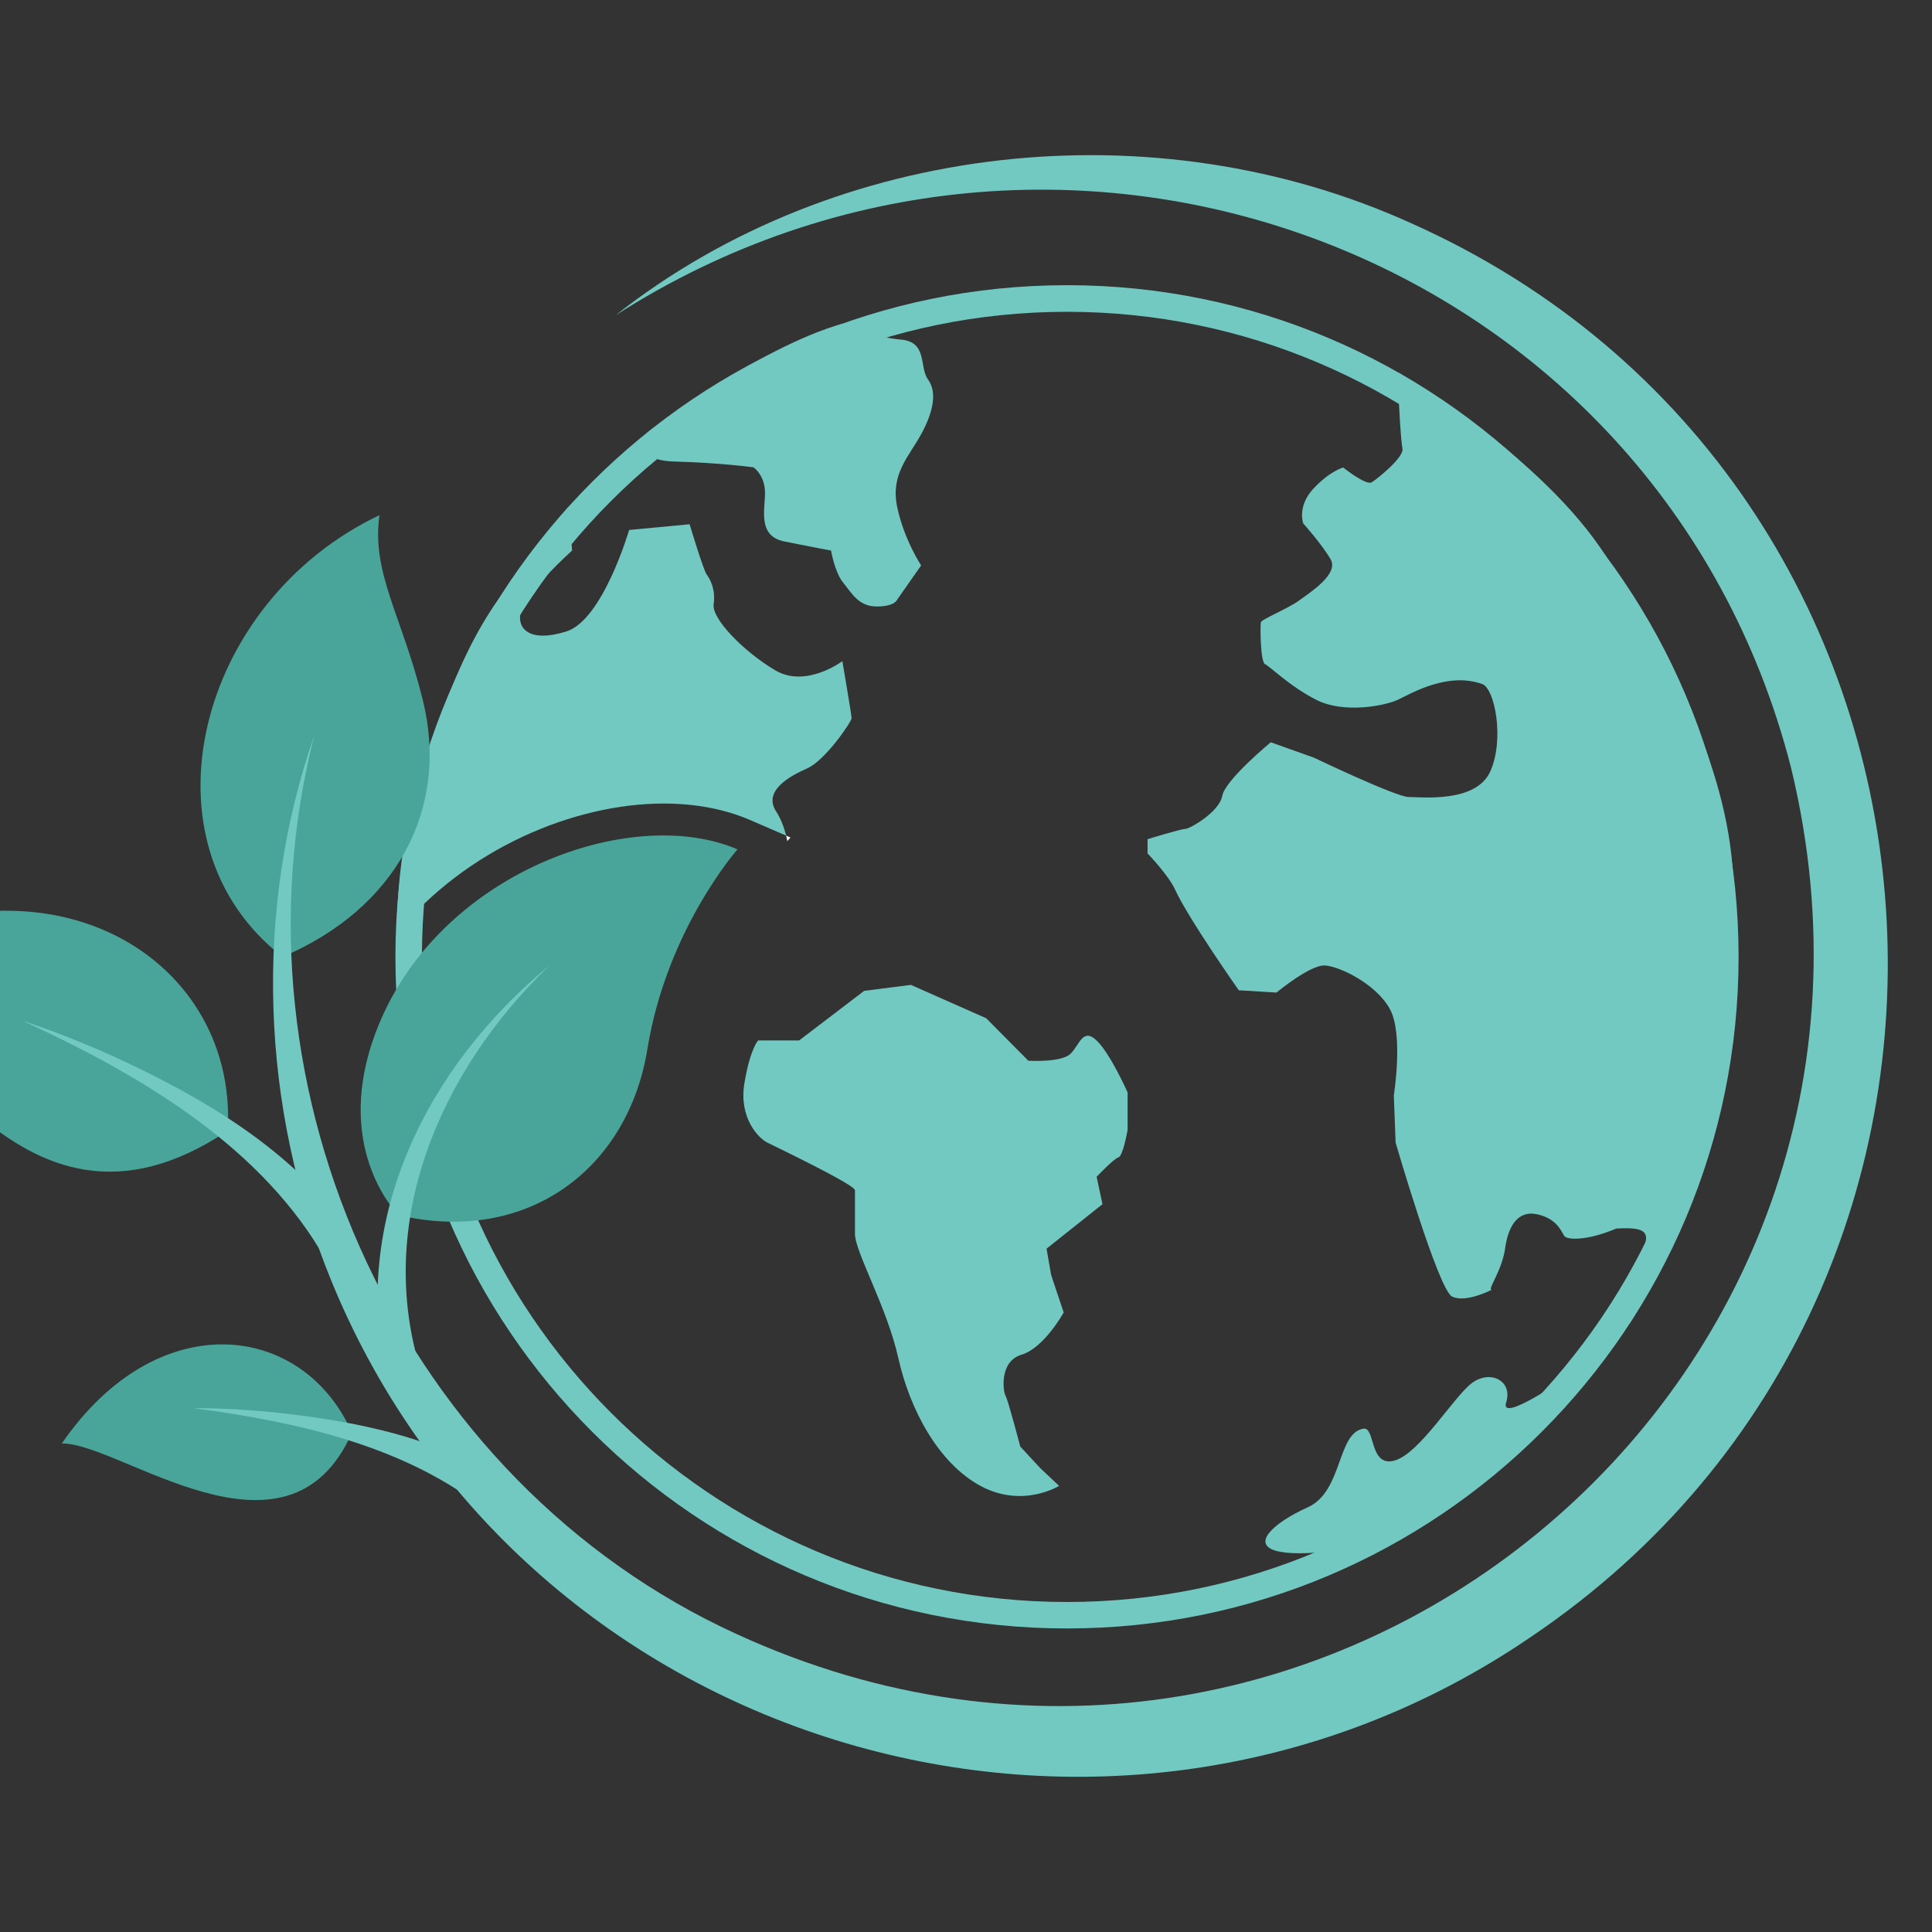 <?xml version="1.0" encoding="utf-8"?>
<!-- Generator: Adobe Illustrator 16.0.0, SVG Export Plug-In . SVG Version: 6.00 Build 0)  -->
<!DOCTYPE svg PUBLIC "-//W3C//DTD SVG 1.1//EN" "http://www.w3.org/Graphics/SVG/1.1/DTD/svg11.dtd">
<svg version="1.1" id="Calque_1" xmlns="http://www.w3.org/2000/svg" xmlns:xlink="http://www.w3.org/1999/xlink" x="0px" y="0px"
	 width="36px" height="36px" viewBox="0 0 36 36" enable-background="new 0 0 36 36" xml:space="preserve">
<rect x="0" y="0" width="36" height="36" fill="#333333" stroke="none"/>
<g>
	<path fill="#72C9C1" d="M19.735,27.687c0,0-0.681,0.425-1.466,0c-0.786-0.426-1.317-1.425-1.53-2.381
		c-0.213-0.957-0.808-1.976-0.808-2.316c0-0.34,0-0.707,0-0.811s-1.466-0.804-1.636-0.89c-0.169-0.085-0.531-0.468-0.424-1.105
		c0.106-0.638,0.255-0.797,0.255-0.797h0.765l1.211-0.924l0.871-0.111l1.403,0.621l0.785,0.792c0,0,0.617,0.039,0.788-0.131
		c0.17-0.17,0.228-0.49,0.485-0.246c0.258,0.246,0.577,0.968,0.577,0.968v0.7c0,0-0.085,0.489-0.171,0.51
		c-0.084,0.022-0.406,0.362-0.406,0.362l0.109,0.51l-1.042,0.829l0.085,0.489l0.234,0.7c0,0-0.361,0.659-0.786,0.787
		c-0.425,0.128-0.34,0.701-0.297,0.765c0.042,0.063,0.274,0.946,0.274,0.946l0.373,0.403L19.735,27.687z"/>
	<path fill="#72C9C1" d="M30.361,24.67c0,0-0.139-0.641,0.138-1.15c0.275-0.511,0.275-0.67-0.383-0.627
		c-0.553,0.233-0.914,0.212-0.967,0.138s-0.127-0.318-0.499-0.403s-0.549,0.227-0.605,0.638c-0.059,0.422-0.348,0.787-0.245,0.765
		c0,0-0.488,0.256-0.743,0.128c-0.256-0.128-1.052-2.869-1.052-2.869l-0.033-0.881c0,0,0.183-1.138-0.073-1.606
		c-0.254-0.467-0.935-0.796-1.211-0.813c-0.276-0.016-0.903,0.505-0.903,0.505l-0.702-0.043c0,0-0.936-1.329-1.189-1.88
		c-0.122-0.266-0.511-0.67-0.511-0.67v-0.265c0,0,0.617-0.191,0.701-0.191c0.086,0,0.638-0.318,0.691-0.616
		c0.053-0.297,0.904-0.999,0.904-0.999l0.807,0.288c0,0,1.529,0.732,1.763,0.732c0.234,0,1.256,0.117,1.521-0.478
		c0.266-0.595,0.084-1.54-0.149-1.626c-0.641-0.232-1.317,0.17-1.563,0.287c-0.243,0.118-1.008,0.266-1.519,0.012
		c-0.511-0.256-0.882-0.638-0.967-0.67c-0.085-0.032-0.095-0.732-0.075-0.786c0.021-0.053,0.512-0.255,0.713-0.403
		c0.202-0.149,0.743-0.49,0.584-0.766c-0.16-0.277-0.511-0.669-0.511-0.669s-0.116-0.318,0.191-0.648
		c0.309-0.329,0.554-0.393,0.554-0.393s0.426,0.341,0.531,0.276c0.106-0.063,0.605-0.468,0.574-0.627
		c-0.032-0.159-0.064-0.807-0.064-0.807l-0.002-0.603c0,0,2.67,1.548,3.864,3.423c0.975,1.531,2.185,3.682,2.349,5.752
		C32.486,18.717,32.407,21.328,30.361,24.67z"/>
	<path fill="#72C9C1" d="M15.868,13.383c0,0.063-0.488,0.786-0.828,0.935c-0.34,0.149-0.829,0.426-0.574,0.808
		c0.072,0.11,0.137,0.268,0.184,0.445l-0.671-0.29c-0.473-0.205-1.018-0.308-1.617-0.308c-1.66,0-3.681,0.841-4.976,2.428
		c0.017-0.679,0.075-1.487,0.24-2.11c0.349-1.324,0.837-2.958,1.646-4.102c0.812-1.146,1.32-1.746,1.32-1.746l0.068,0.815
		c0,0-0.87,0.787-0.955,1.126c-0.085,0.34,0.169,0.596,0.849,0.382c0.68-0.213,1.169-1.891,1.169-1.891l1.127-0.106
		c0,0,0.255,0.852,0.318,0.936c0.063,0.085,0.17,0.276,0.13,0.552c-0.041,0.276,0.572,0.893,1.145,1.232
		c0.574,0.341,1.253-0.169,1.253-0.169S15.868,13.318,15.868,13.383z"/>
	<path fill="#72C9C1" d="M15.71,6.028c0,0,0.561,0.257,1.072,0.299c0.51,0.042,0.34,0.509,0.51,0.744
		c0.17,0.234,0.105,0.595-0.128,1.021c-0.234,0.425-0.573,0.744-0.447,1.353c0.128,0.61,0.447,1.091,0.447,1.091l-0.447,0.638
		c0,0-0.042,0.127-0.382,0.127s-0.468-0.255-0.625-0.446c-0.156-0.191-0.225-0.596-0.225-0.596s-0.34-0.063-0.871-0.17
		c-0.531-0.106-0.339-0.658-0.361-0.956c-0.021-0.297-0.213-0.425-0.213-0.425S13.423,8.623,12.574,8.6
		c-0.85-0.021-0.526-0.529-0.526-0.529S14.116,6.475,15.71,6.028z"/>
	<path fill="#72C9C1" d="M19.882,5.314c-6.912,0-12.514,5.603-12.514,12.515c0,6.911,5.602,12.515,12.514,12.515
		c6.91,0,12.514-5.604,12.514-12.515C32.396,10.917,26.792,5.314,19.882,5.314z M19.882,29.851c-6.628,0-12.02-5.393-12.02-12.021
		c0-6.627,5.392-12.02,12.02-12.02s12.021,5.392,12.021,12.02C31.902,24.458,26.51,29.851,19.882,29.851z"/>
	<path fill="#49A59A" d="M7.07,9.6c-3.4,1.614-4.542,6.109-1.804,8.229c2.102-0.893,3.117-2.743,2.612-4.786
		C7.484,11.455,6.921,10.685,7.07,9.6z"/>
	<path fill="#49A59A" d="M4.243,21.069c0.197-3.32-3.58-5.551-7.628-2.984C-1.68,18.546,0.236,23.75,4.243,21.069z"/>
	<path fill="#49A59A" d="M6.559,26.695c-0.923-2.071-3.632-2.38-5.407,0.202C2.225,26.877,5.356,29.41,6.559,26.695z"/>
	<path fill="#FFFFFF" d="M14.73,15.606l-0.059,0.067c-0.007-0.036-0.014-0.068-0.023-0.102L14.73,15.606z"/>
	<path fill="#49A59A" d="M7.427,22.643c2.405,0.559,4.276-0.866,4.637-3.098c0.362-2.23,1.678-3.718,1.678-3.718
		c-2.018-0.872-5.757,0.487-6.8,3.575C6.241,21.479,7.427,22.643,7.427,22.643z"/>
	<path fill="#72C9C1" d="M11.47,5.875c4.122-3.249,10.049-3.883,14.829-1.714c10.784,4.818,12.003,19.745,2.225,26.342
		C20.706,35.84,9.78,32.656,6.179,23.879c-1.332-3.242-1.451-6.934-0.324-10.169c-1.696,6.635,1.661,13.907,7.875,16.74
		c10.789,4.953,22.44-4.58,19.645-16.139C30.917,4.691,19.766,0.558,11.47,5.875L11.47,5.875z"/>
	<path fill="#72C9C1" d="M5.961,23.288c-1.223-2.016-3.434-3.299-5.532-4.264c0.572,0.187,1.133,0.413,1.684,0.659
		c1.668,0.766,3.313,1.729,4.407,3.256L5.961,23.288L5.961,23.288z"/>
	<path fill="#72C9C1" d="M7.209,25.726c-0.694-3.003,0.747-5.859,3.032-7.737c-2.04,1.952-3.273,4.794-2.393,7.575L7.209,25.726
		L7.209,25.726z"/>
	<path fill="#72C9C1" d="M9.125,28.198c-1.53-1.255-3.591-1.704-5.519-1.959c0.504-0.001,1.011,0.03,1.516,0.079
		c1.538,0.166,3.101,0.477,4.411,1.364L9.125,28.198L9.125,28.198z"/>
	<path fill="#72C9C1" d="M25.707,28.662c-0.403,0.212-1.487,0.361-1.935,0.234c-0.446-0.128-0.063-0.511,0.595-0.809
		c0.66-0.297,0.543-1.392,1.042-1.466c0.219-0.032,0.106,0.723,0.574,0.595c0.467-0.127,1.104-1.189,1.444-1.445
		c0.341-0.255,0.766-0.043,0.638,0.361c-0.127,0.404,1.126-0.472,1.126-0.472S28.507,27.35,25.707,28.662z"/>
</g>
</svg>
